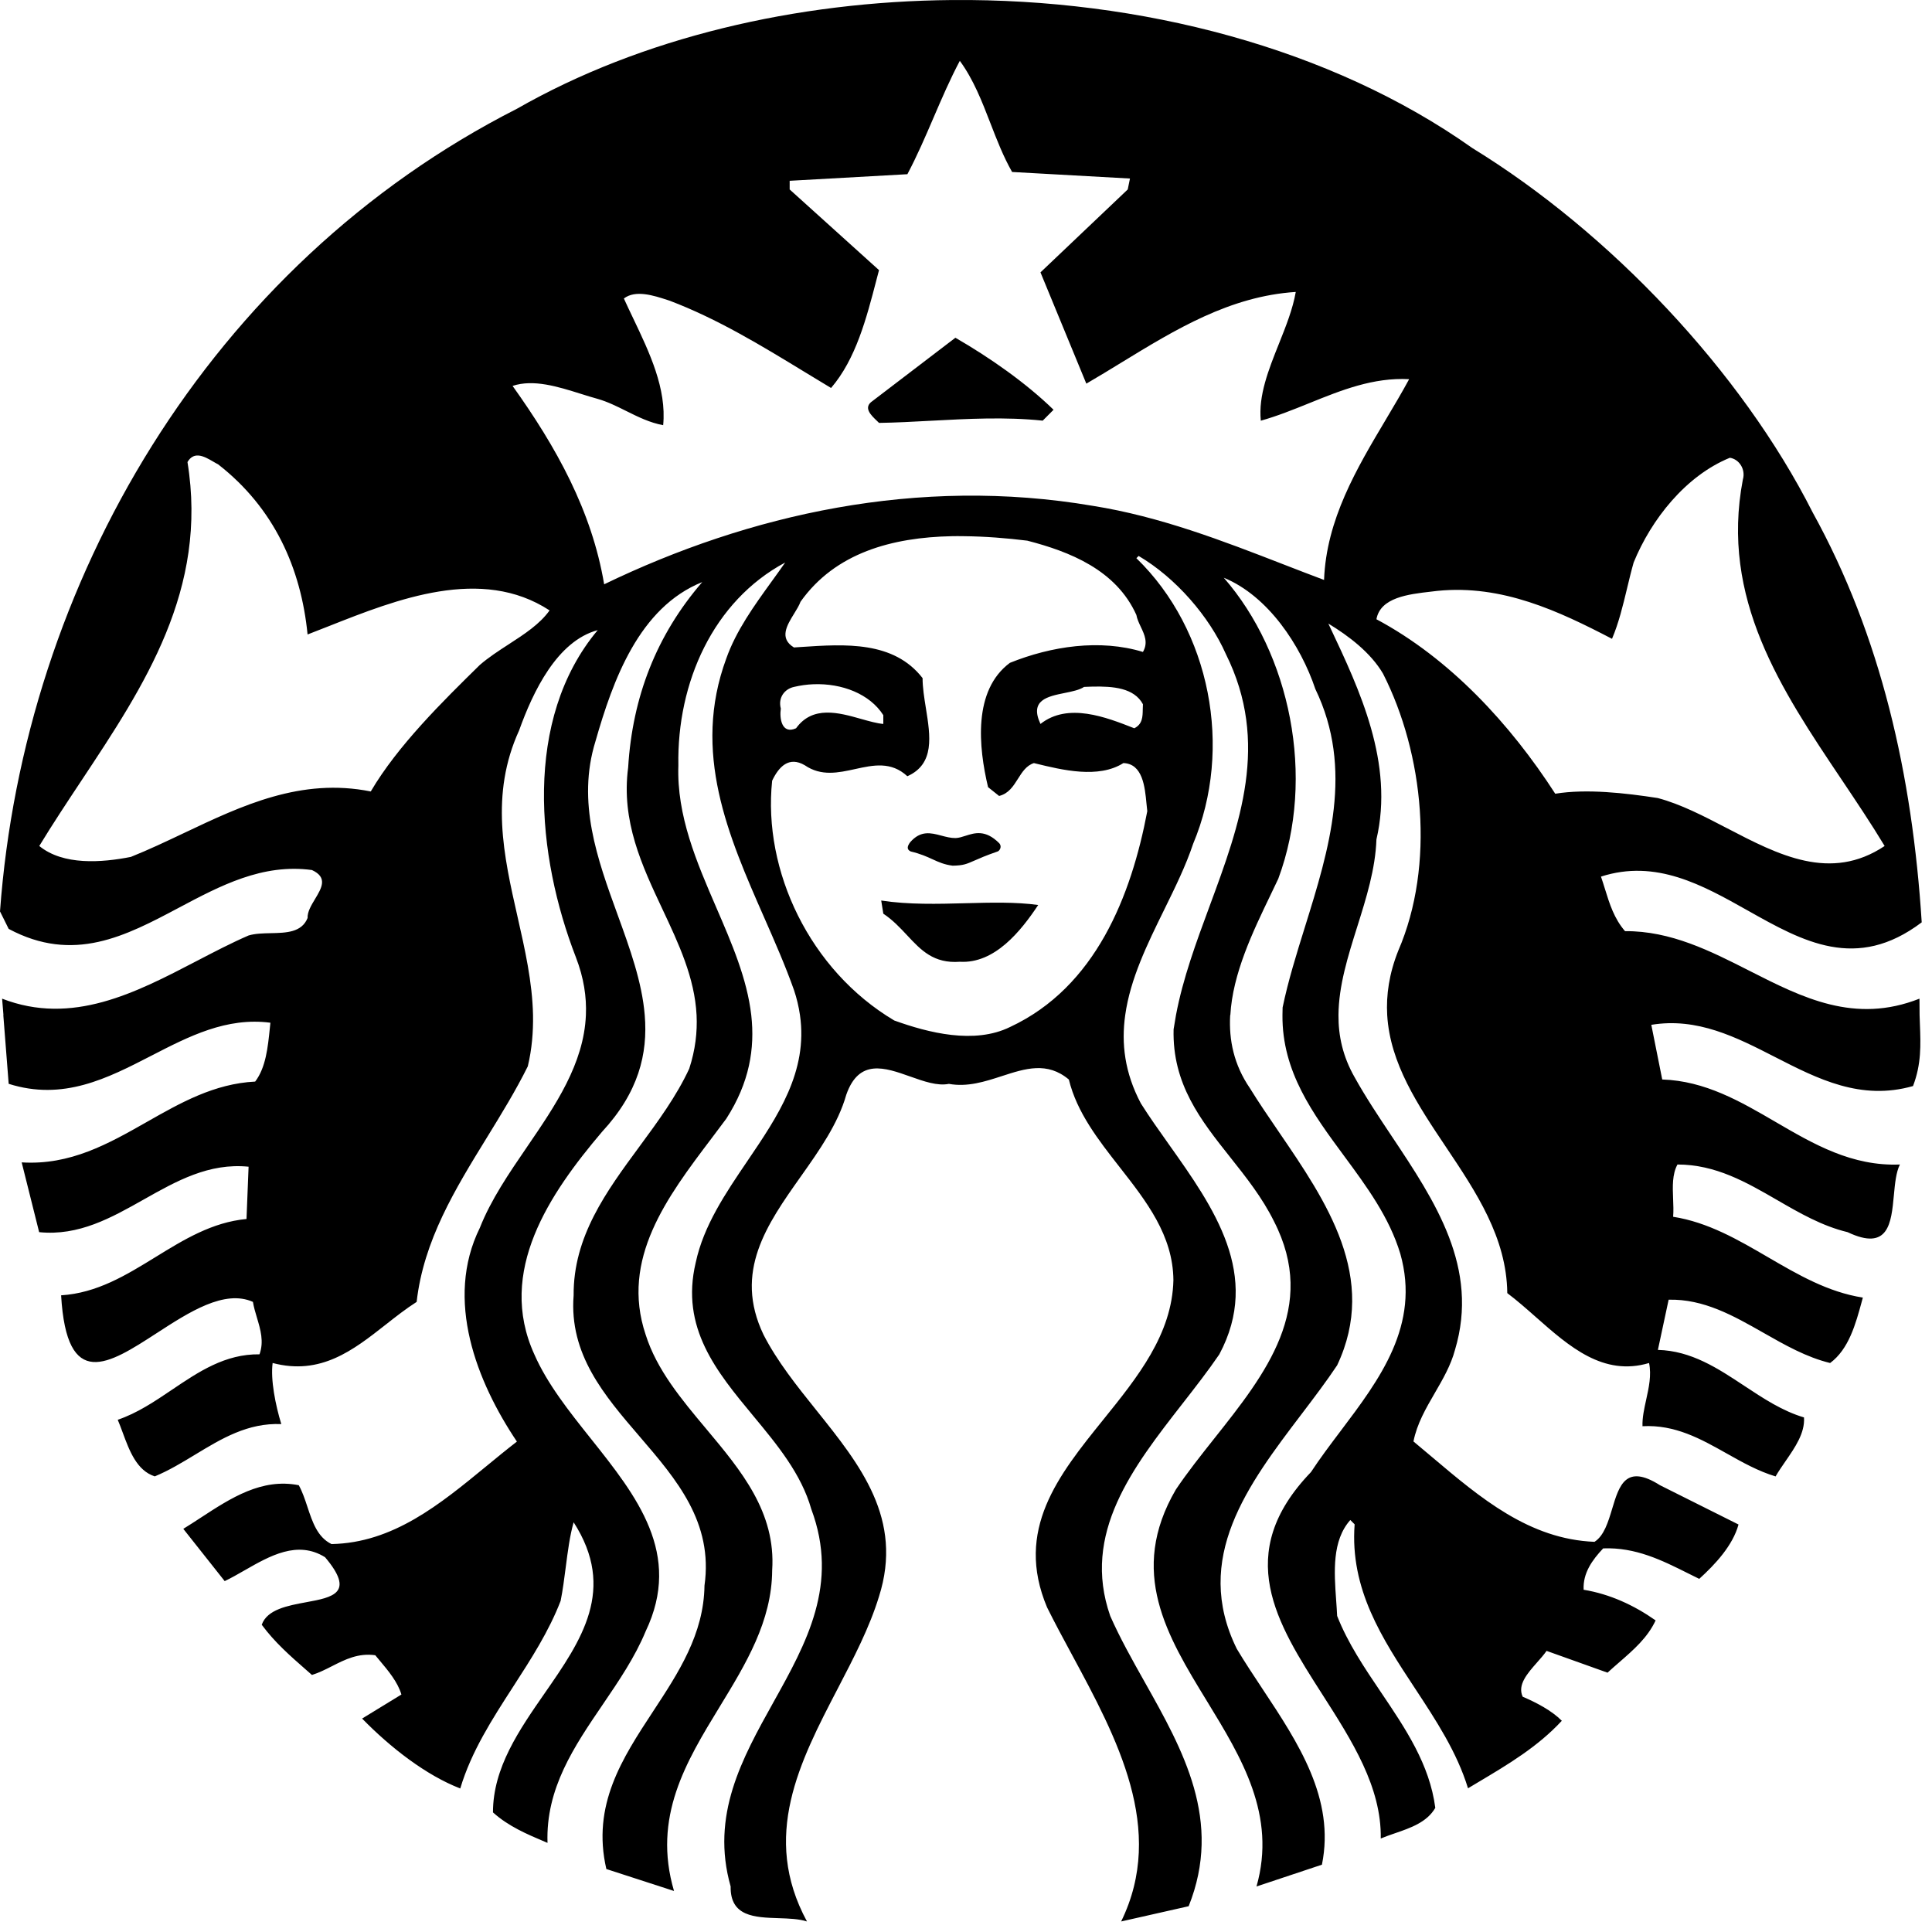 <svg xmlns="http://www.w3.org/2000/svg" fill="none" viewBox="0 0 130 130" height="130" width="130">
<path fill="black" d="M70.891 27.572C69.032 25.761 66.589 24.053 64.286 22.726L58.707 26.985C58.065 27.419 58.598 27.928 58.998 28.31C59.052 28.361 59.103 28.41 59.148 28.456C60.271 28.439 61.433 28.377 62.616 28.313C65.1 28.18 67.675 28.041 70.161 28.305L70.891 27.572ZM129.186 68.914C129.179 68.714 129.171 68.511 129.165 68.305L129.157 67.198C124.795 68.918 121.293 67.138 117.725 65.327C115.091 63.989 112.421 62.633 109.345 62.655C108.611 61.81 108.303 60.815 107.992 59.81C107.906 59.535 107.821 59.259 107.726 58.985C111.425 57.792 114.553 59.552 117.613 61.273C121.313 63.355 124.915 65.381 129.308 62.062C128.676 52.128 126.563 42.796 121.97 34.479C117.169 24.987 108.321 15.637 99.072 9.964C89.547 3.221 76.743 -0.103 64.071 0.002C53.571 0.09 43.16 2.53 34.78 7.32C14.087 17.839 1.617 39.215 0 61.326L0.584 62.503C4.951 64.839 8.456 62.979 12.032 61.081C14.825 59.598 17.663 58.091 20.99 58.543C22.073 59.041 21.645 59.751 21.199 60.492C20.942 60.919 20.678 61.357 20.697 61.769C20.303 62.746 19.259 62.769 18.215 62.791C17.692 62.803 17.168 62.814 16.727 62.946C15.57 63.447 14.406 64.054 13.229 64.667C9.125 66.804 4.856 69.027 0.142 67.198C0.176 67.567 0.206 67.935 0.232 68.304H0.223C0.35 69.971 0.584 72.928 0.584 72.928C4.252 74.091 7.221 72.562 10.183 71.037C12.714 69.733 15.241 68.432 18.195 68.817C18.182 68.934 18.17 69.052 18.158 69.17C18.024 70.482 17.886 71.836 17.17 72.777C14.415 72.916 12.143 74.207 9.872 75.498C7.302 76.958 4.731 78.419 1.459 78.214L2.634 82.909C5.3 83.178 7.49 81.943 9.68 80.707C11.871 79.472 14.061 78.236 16.727 78.505L16.587 82.023C14.278 82.239 12.371 83.412 10.466 84.585C8.494 85.798 6.525 87.01 4.112 87.159C4.489 93.63 7.313 91.798 10.539 89.707C12.727 88.288 15.1 86.749 17.019 87.601C17.078 87.958 17.183 88.311 17.289 88.664C17.529 89.469 17.77 90.275 17.462 91.129C15.152 91.098 13.363 92.305 11.572 93.513C10.404 94.301 9.235 95.089 7.922 95.533C8.038 95.803 8.146 96.096 8.257 96.396C8.707 97.616 9.201 98.952 10.415 99.342C11.362 98.951 12.248 98.413 13.135 97.876C14.908 96.802 16.679 95.729 18.928 95.824C18.538 94.55 18.195 92.837 18.345 91.713C21.581 92.567 23.774 90.844 25.952 89.133C26.637 88.594 27.321 88.057 28.035 87.602C28.504 83.463 30.635 80 32.764 76.54C33.733 74.964 34.702 73.389 35.514 71.752C35.791 70.596 35.884 69.449 35.866 68.304C35.82 66.079 35.321 63.88 34.822 61.677C33.893 57.578 32.961 53.465 34.931 49.145C35.862 46.552 37.478 43.136 40.219 42.4C35.179 48.42 36.111 57.612 38.751 64.414C39.285 65.797 39.476 67.083 39.424 68.304C39.286 71.581 37.372 74.381 35.465 77.17C34.248 78.95 33.034 80.726 32.288 82.617C29.896 87.463 32.088 92.995 34.781 97.001C34.092 97.534 33.413 98.092 32.733 98.651C29.597 101.228 26.448 103.817 22.306 103.897C21.362 103.436 21.025 102.418 20.687 101.398C20.518 100.888 20.349 100.378 20.104 99.937C17.613 99.443 15.534 100.8 13.519 102.115C13.123 102.374 12.729 102.631 12.334 102.872L15.119 106.39C15.55 106.184 15.995 105.93 16.45 105.669C18.162 104.689 20.02 103.624 21.874 104.783C23.916 107.199 22.389 107.481 20.604 107.81C19.352 108.041 17.974 108.296 17.612 109.326C18.482 110.505 19.516 111.412 20.598 112.36C20.728 112.474 20.859 112.589 20.99 112.705C21.462 112.558 21.901 112.335 22.341 112.112C23.222 111.664 24.105 111.216 25.251 111.377C25.345 111.492 25.442 111.607 25.538 111.722C26.141 112.441 26.757 113.175 27.01 114.02L24.366 115.638C26.275 117.595 28.675 119.457 30.97 120.342C31.711 117.856 33.121 115.673 34.532 113.489C35.734 111.628 36.936 109.767 37.724 107.718C37.867 107.008 37.966 106.238 38.065 105.472C38.204 104.391 38.343 103.318 38.599 102.431C41.502 106.945 39.119 110.378 36.66 113.92C34.934 116.407 33.171 118.947 33.171 121.952C34.209 122.89 35.468 123.422 36.692 123.94C36.742 123.961 36.791 123.982 36.841 124.003C36.715 120.34 38.634 117.52 40.558 114.694C41.639 113.104 42.722 111.513 43.444 109.769C45.933 104.562 42.844 100.681 39.756 96.802C38.289 94.96 36.823 93.118 35.955 91.134C33.411 85.552 36.985 80.311 40.509 76.158C42.963 73.508 43.6 70.915 43.383 68.307C43.198 66.066 42.382 63.822 41.553 61.54C40.196 57.808 38.801 53.973 40.067 49.883C41.242 45.773 42.999 40.876 47.253 39.167C44.17 42.736 42.556 46.896 42.267 51.641C41.787 55.251 43.196 58.246 44.58 61.188C45.668 63.502 46.742 65.783 46.871 68.307C46.926 69.451 46.789 70.643 46.378 71.906C45.52 73.76 44.276 75.451 43.032 77.141C40.798 80.175 38.569 83.203 38.598 87.164C38.287 91.13 40.664 93.896 43.039 96.659C45.523 99.55 48.005 102.438 47.403 106.694C47.36 109.954 45.651 112.558 43.949 115.149C41.872 118.314 39.806 121.461 40.8 125.763L45.353 127.24C43.891 122.272 46.165 118.547 48.434 114.83C50.187 111.958 51.937 109.09 51.958 105.658C52.216 101.753 49.864 98.945 47.511 96.135C45.852 94.155 44.193 92.173 43.444 89.807C41.737 84.718 44.898 80.539 47.86 76.622C48.203 76.169 48.543 75.719 48.872 75.272C50.435 72.84 50.802 70.546 50.551 68.307C50.27 65.86 49.243 63.483 48.199 61.069C46.876 58.008 45.528 54.89 45.646 51.5C45.546 45.924 47.989 40.443 52.833 37.851C52.541 38.271 52.24 38.687 51.94 39.102C50.738 40.766 49.539 42.425 48.872 44.304C46.538 50.627 49.011 56.256 51.413 61.723C52.135 63.364 52.849 64.991 53.426 66.618C53.611 67.168 53.745 67.733 53.829 68.307C54.374 72.104 52.34 75.102 50.293 78.119C48.821 80.289 47.342 82.469 46.812 84.962C45.774 89.345 48.217 92.293 50.686 95.273C52.296 97.216 53.917 99.172 54.591 101.548C56.473 106.586 54.267 110.547 52.044 114.536C49.932 118.328 47.805 122.146 49.163 126.937C49.129 128.963 50.778 129.017 52.39 129.07C53.078 129.093 53.759 129.116 54.3 129.291C51.197 123.568 53.808 118.548 56.371 113.619C57.445 111.554 58.511 109.506 59.145 107.428C60.804 102.217 57.883 98.574 54.935 94.897C53.618 93.254 52.296 91.606 51.375 89.808C49.349 85.576 51.607 82.384 53.884 79.165C55.133 77.399 56.388 75.624 56.943 73.666C57.799 71.215 59.53 71.829 61.242 72.435C62.163 72.762 63.078 73.086 63.848 72.931C65.099 73.16 66.28 72.776 67.414 72.408C68.987 71.897 70.469 71.416 71.921 72.64C72.462 74.857 73.902 76.697 75.339 78.534C77.137 80.832 78.931 83.124 78.956 86.14C78.872 89.782 76.54 92.673 74.237 95.527C71.224 99.263 68.26 102.938 70.453 108.152C70.966 109.187 71.538 110.247 72.121 111.326C75.148 116.933 78.474 123.092 75.439 129.291L79.983 128.265C82.28 122.521 79.615 117.784 77.017 113.167C76.184 111.687 75.359 110.219 74.705 108.734C72.763 103.177 76.229 98.732 79.572 94.442C80.436 93.335 81.291 92.237 82.044 91.133C84.895 85.8 81.666 81.251 78.657 77.011C77.994 76.077 77.341 75.157 76.767 74.247C75.67 72.174 75.445 70.206 75.713 68.307C76.053 65.859 77.204 63.517 78.337 61.212C79.068 59.724 79.792 58.252 80.284 56.777C82.977 50.371 81.458 42.402 76.465 37.559L76.616 37.408C79.112 38.877 81.361 41.469 82.486 44.011C85.455 49.979 83.423 55.475 81.392 60.969C80.493 63.401 79.594 65.833 79.129 68.305L78.969 69.26C78.874 72.948 80.801 75.376 82.78 77.87C83.849 79.217 84.933 80.583 85.722 82.177C88.7 87.981 85.162 92.439 81.713 96.785C80.802 97.933 79.897 99.074 79.12 100.229C75.891 105.763 78.526 110.072 81.215 114.469C83.542 118.276 85.909 122.148 84.547 126.937L88.95 125.47C89.85 121.035 87.354 117.268 84.942 113.63C84.346 112.73 83.754 111.838 83.221 110.946C80.216 104.852 83.991 99.88 87.563 95.175C88.409 94.061 89.243 92.963 89.974 91.867C92.758 85.973 89.251 80.844 86.041 76.15C85.361 75.155 84.694 74.18 84.103 73.221C83.023 71.644 82.681 69.979 82.776 68.306H82.787C82.941 65.514 84.301 62.691 85.498 60.207C85.674 59.84 85.848 59.48 86.013 59.128C88.558 52.276 86.795 43.966 82.345 38.874C85.329 40.099 87.523 43.431 88.506 46.362C91.113 51.755 89.433 57.148 87.809 62.364C87.237 64.198 86.673 66.01 86.304 67.792L86.294 68.305C86.262 72.117 88.345 74.94 90.443 77.783C91.961 79.84 93.486 81.907 94.225 84.367C95.581 89.168 92.837 92.804 90.202 96.296C89.505 97.219 88.817 98.132 88.213 99.053C82.922 104.554 85.905 109.215 88.993 114.038C90.958 117.109 92.966 120.246 92.908 123.709C93.211 123.581 93.536 123.469 93.865 123.356C94.919 122.993 96.017 122.616 96.578 121.647C96.2 118.723 94.571 116.311 92.939 113.894C91.816 112.231 90.692 110.566 89.973 108.731C89.958 108.387 89.932 108.03 89.906 107.666C89.771 105.759 89.622 103.669 90.859 102.278L91.15 102.569C90.823 106.94 93.011 110.264 95.204 113.595C96.618 115.743 98.034 117.894 98.779 120.33C99.019 120.186 99.26 120.042 99.501 119.899C101.48 118.72 103.478 117.531 105.091 115.787C104.41 115.1 103.384 114.564 102.459 114.169C102.09 113.374 102.77 112.605 103.426 111.862C103.658 111.599 103.888 111.34 104.066 111.084L108.167 112.55C108.426 112.312 108.69 112.082 108.951 111.855C109.924 111.009 110.865 110.192 111.403 109.033C109.934 108.003 108.319 107.261 106.559 106.971C106.503 105.848 107.137 104.97 107.875 104.187C110.063 104.104 111.835 104.99 113.588 105.867C113.838 105.992 114.088 106.117 114.338 106.238C115.411 105.264 116.596 103.995 116.981 102.581L111.695 99.936C109.395 98.475 108.95 99.954 108.481 101.515C108.211 102.412 107.933 103.336 107.291 103.746C102.903 103.572 99.635 100.81 96.35 98.034C95.937 97.685 95.524 97.336 95.109 96.992C95.342 95.806 95.943 94.77 96.546 93.731C97.084 92.803 97.624 91.873 97.903 90.831C99.555 85.316 96.57 80.839 93.654 76.466C92.769 75.138 91.89 73.821 91.15 72.486C90.35 71.084 90.053 69.694 90.063 68.305C90.076 66.328 90.697 64.354 91.324 62.362C91.933 60.427 92.547 58.475 92.617 56.484C93.815 51.353 91.485 46.416 89.5 42.211C89.46 42.127 89.421 42.043 89.381 41.959C90.754 42.792 92.227 43.91 93.06 45.327C95.797 50.708 96.581 58.201 94.085 63.973C93.47 65.519 93.265 66.957 93.342 68.305C93.536 71.565 95.404 74.355 97.295 77.178C99.323 80.208 101.379 83.277 101.422 87.011C102.074 87.501 102.713 88.064 103.354 88.631C105.598 90.611 107.886 92.629 110.962 91.714C111.132 92.526 110.947 93.367 110.767 94.186C110.632 94.799 110.499 95.399 110.52 95.967C112.709 95.846 114.445 96.822 116.185 97.801C117.246 98.397 118.308 98.995 119.475 99.345C119.671 99.005 119.906 98.665 120.143 98.322C120.792 97.382 121.457 96.419 121.387 95.376C119.935 94.946 118.653 94.098 117.371 93.25C115.587 92.07 113.802 90.889 111.556 90.832L112.279 87.454C114.645 87.397 116.645 88.535 118.656 89.679C120.1 90.501 121.55 91.326 123.146 91.714C124.404 90.779 124.861 89.099 125.283 87.549C125.304 87.469 125.326 87.39 125.347 87.312C123 86.945 120.982 85.769 118.963 84.593C116.946 83.418 114.928 82.242 112.582 81.874C112.613 81.488 112.597 81.079 112.58 80.671C112.547 79.845 112.514 79.016 112.873 78.357C115.445 78.357 117.511 79.552 119.582 80.749C121.093 81.623 122.607 82.498 124.322 82.91C127.079 84.219 127.259 82.298 127.434 80.432C127.507 79.65 127.579 78.878 127.84 78.357C124.61 78.486 122.044 76.99 119.479 75.495C117.108 74.113 114.739 72.731 111.848 72.636L111.113 68.958C114.208 68.448 116.827 69.788 119.444 71.128C122.328 72.603 125.21 74.078 128.723 73.078C129.289 71.594 129.24 70.32 129.186 68.914ZM22.141 42.127C26.694 40.326 32.391 38.073 36.98 41.073C36.32 41.999 35.282 42.672 34.228 43.355C33.557 43.791 32.878 44.23 32.286 44.743C29.795 47.188 26.757 50.174 24.948 53.256C20.259 52.316 16.29 54.199 12.378 56.054C11.188 56.618 10.003 57.18 8.805 57.659C6.848 58.047 4.256 58.243 2.643 56.925C3.539 55.451 4.502 53.998 5.467 52.543C9.723 46.126 14.008 39.665 12.615 31.092C12.816 30.744 13.076 30.634 13.348 30.651C13.682 30.672 14.043 30.883 14.356 31.066C14.47 31.133 14.578 31.196 14.676 31.244C18.447 34.18 20.256 38.237 20.696 42.692C21.162 42.514 21.645 42.323 22.141 42.127ZM53.565 49.004C52.589 49.441 52.442 48.311 52.54 47.678C52.343 46.945 52.788 46.362 53.425 46.221C53.855 46.12 54.302 46.056 54.742 46.041C56.648 45.969 58.524 46.688 59.436 48.121V48.713C58.999 48.674 58.491 48.53 57.951 48.378C56.44 47.95 54.685 47.454 53.565 49.004ZM69.125 36.38C71.966 37.114 75.097 38.342 76.463 41.376C76.513 41.652 76.638 41.917 76.763 42.182C77.015 42.715 77.266 43.247 76.906 43.868C74.02 42.985 70.742 43.476 67.952 44.602C65.454 46.461 65.846 50.278 66.484 52.965L67.227 53.558C67.866 53.403 68.184 52.898 68.496 52.403C68.78 51.953 69.059 51.511 69.57 51.346L69.675 51.372C71.479 51.813 73.912 52.408 75.59 51.346C76.889 51.39 77.037 52.945 77.144 54.068C77.161 54.254 77.178 54.428 77.198 54.582C76.123 60.258 73.732 66.419 67.96 69.107C65.56 70.283 62.468 69.495 60.169 68.665C54.495 65.291 51.319 58.597 51.956 52.532C52.398 51.602 53.08 50.859 54.158 51.496C55.26 52.249 56.409 51.997 57.539 51.749C58.76 51.481 59.959 51.218 61.053 52.231C62.906 51.411 62.603 49.529 62.302 47.658C62.19 46.961 62.078 46.266 62.078 45.628C60.13 43.12 56.868 43.337 53.908 43.534C53.745 43.545 53.584 43.556 53.423 43.566C52.411 42.95 52.95 42.076 53.437 41.286C53.61 41.005 53.777 40.734 53.865 40.49C56.206 37.189 60.038 36.16 64.048 36.079C64.293 36.073 64.539 36.075 64.785 36.078L64.852 36.079C66.286 36.093 67.732 36.208 69.125 36.38ZM73.197 46.211C73.303 46.207 73.41 46.202 73.518 46.2C74.883 46.173 76.308 46.276 76.906 47.387C76.897 47.498 76.896 47.612 76.894 47.727C76.887 48.223 76.881 48.727 76.323 49.004L76.296 48.993C74.439 48.263 71.862 47.249 70.011 48.713C69.259 47.11 70.482 46.863 71.639 46.629C72.142 46.527 72.633 46.428 72.944 46.221C73.029 46.218 73.113 46.214 73.197 46.211ZM88.103 27.126C90.254 26.256 92.406 25.386 94.818 25.514C94.33 26.415 93.793 27.317 93.251 28.229C91.288 31.528 89.244 34.963 89.093 39.023C88.194 38.686 87.29 38.336 86.38 37.983C82.287 36.395 78.063 34.757 73.541 34.038C61.751 32.029 50.392 34.614 40.652 39.316C39.823 34.373 37.426 30.074 34.49 25.967C35.893 25.498 37.546 26.017 39.077 26.498C39.468 26.62 39.851 26.741 40.219 26.841C40.892 27.034 41.515 27.345 42.141 27.657C42.929 28.049 43.722 28.444 44.623 28.61C44.863 26.15 43.703 23.72 42.603 21.414C42.389 20.966 42.177 20.523 41.979 20.085C42.762 19.485 43.983 19.883 44.899 20.181C44.955 20.2 45.01 20.218 45.064 20.235C48.275 21.454 51.218 23.247 54.143 25.029C54.735 25.39 55.327 25.751 55.92 26.106C57.589 24.161 58.299 21.43 58.976 18.828C59.033 18.61 59.09 18.392 59.147 18.176L53.135 12.748V12.165L61.056 11.722C61.716 10.476 62.267 9.193 62.819 7.909C63.371 6.625 63.923 5.341 64.584 4.094C65.502 5.345 66.072 6.817 66.644 8.294C67.078 9.415 67.513 10.539 68.102 11.572L76.033 12.013L75.883 12.748L70.011 18.327C71.035 20.825 72.064 23.321 73.097 25.815C73.884 25.358 74.664 24.881 75.446 24.402C79.089 22.174 82.76 19.929 87.189 19.644C86.992 20.788 86.525 21.956 86.057 23.128C85.362 24.867 84.664 26.616 84.837 28.308C85.948 27.997 87.025 27.561 88.103 27.126ZM116.207 55.728C114.646 54.916 113.095 54.108 111.545 53.698C109.343 53.358 106.758 53.065 104.649 53.408C101.62 48.715 97.557 44.309 92.617 41.668C92.881 40.201 94.769 39.984 96.291 39.809C96.441 39.792 96.587 39.775 96.728 39.758C101.082 39.322 104.895 41.124 108.469 42.984C108.924 41.912 109.203 40.75 109.482 39.588C109.622 39.004 109.762 38.42 109.925 37.848C111.105 34.96 113.416 32.021 116.399 30.802C117.032 30.898 117.472 31.588 117.273 32.269C115.745 40.277 119.851 46.397 123.91 52.445C124.908 53.934 125.904 55.418 126.813 56.925C123.174 59.355 119.667 57.529 116.207 55.728ZM59.436 61.479L59.295 60.595C61.141 60.877 63.081 60.826 64.966 60.776C66.679 60.73 68.348 60.686 69.859 60.895C68.69 62.655 66.93 64.854 64.583 64.715C62.824 64.845 61.974 63.936 61.041 62.937C60.57 62.433 60.078 61.906 59.436 61.479ZM62.751 57.82C62.368 57.645 61.944 57.45 61.28 57.293C60.975 57.151 61.066 56.915 61.241 56.675C61.95 55.858 62.639 56.04 63.343 56.227C63.657 56.31 63.975 56.395 64.299 56.391C64.513 56.385 64.733 56.314 64.965 56.24C65.59 56.04 66.303 55.812 67.222 56.724C67.449 56.95 67.266 57.245 67.132 57.292C66.348 57.562 65.892 57.764 65.56 57.91C65.033 58.143 64.82 58.237 64.104 58.25C63.533 58.178 63.167 58.01 62.751 57.82Z" clip-rule="evenodd" fill-rule="evenodd"></path>
</svg>
